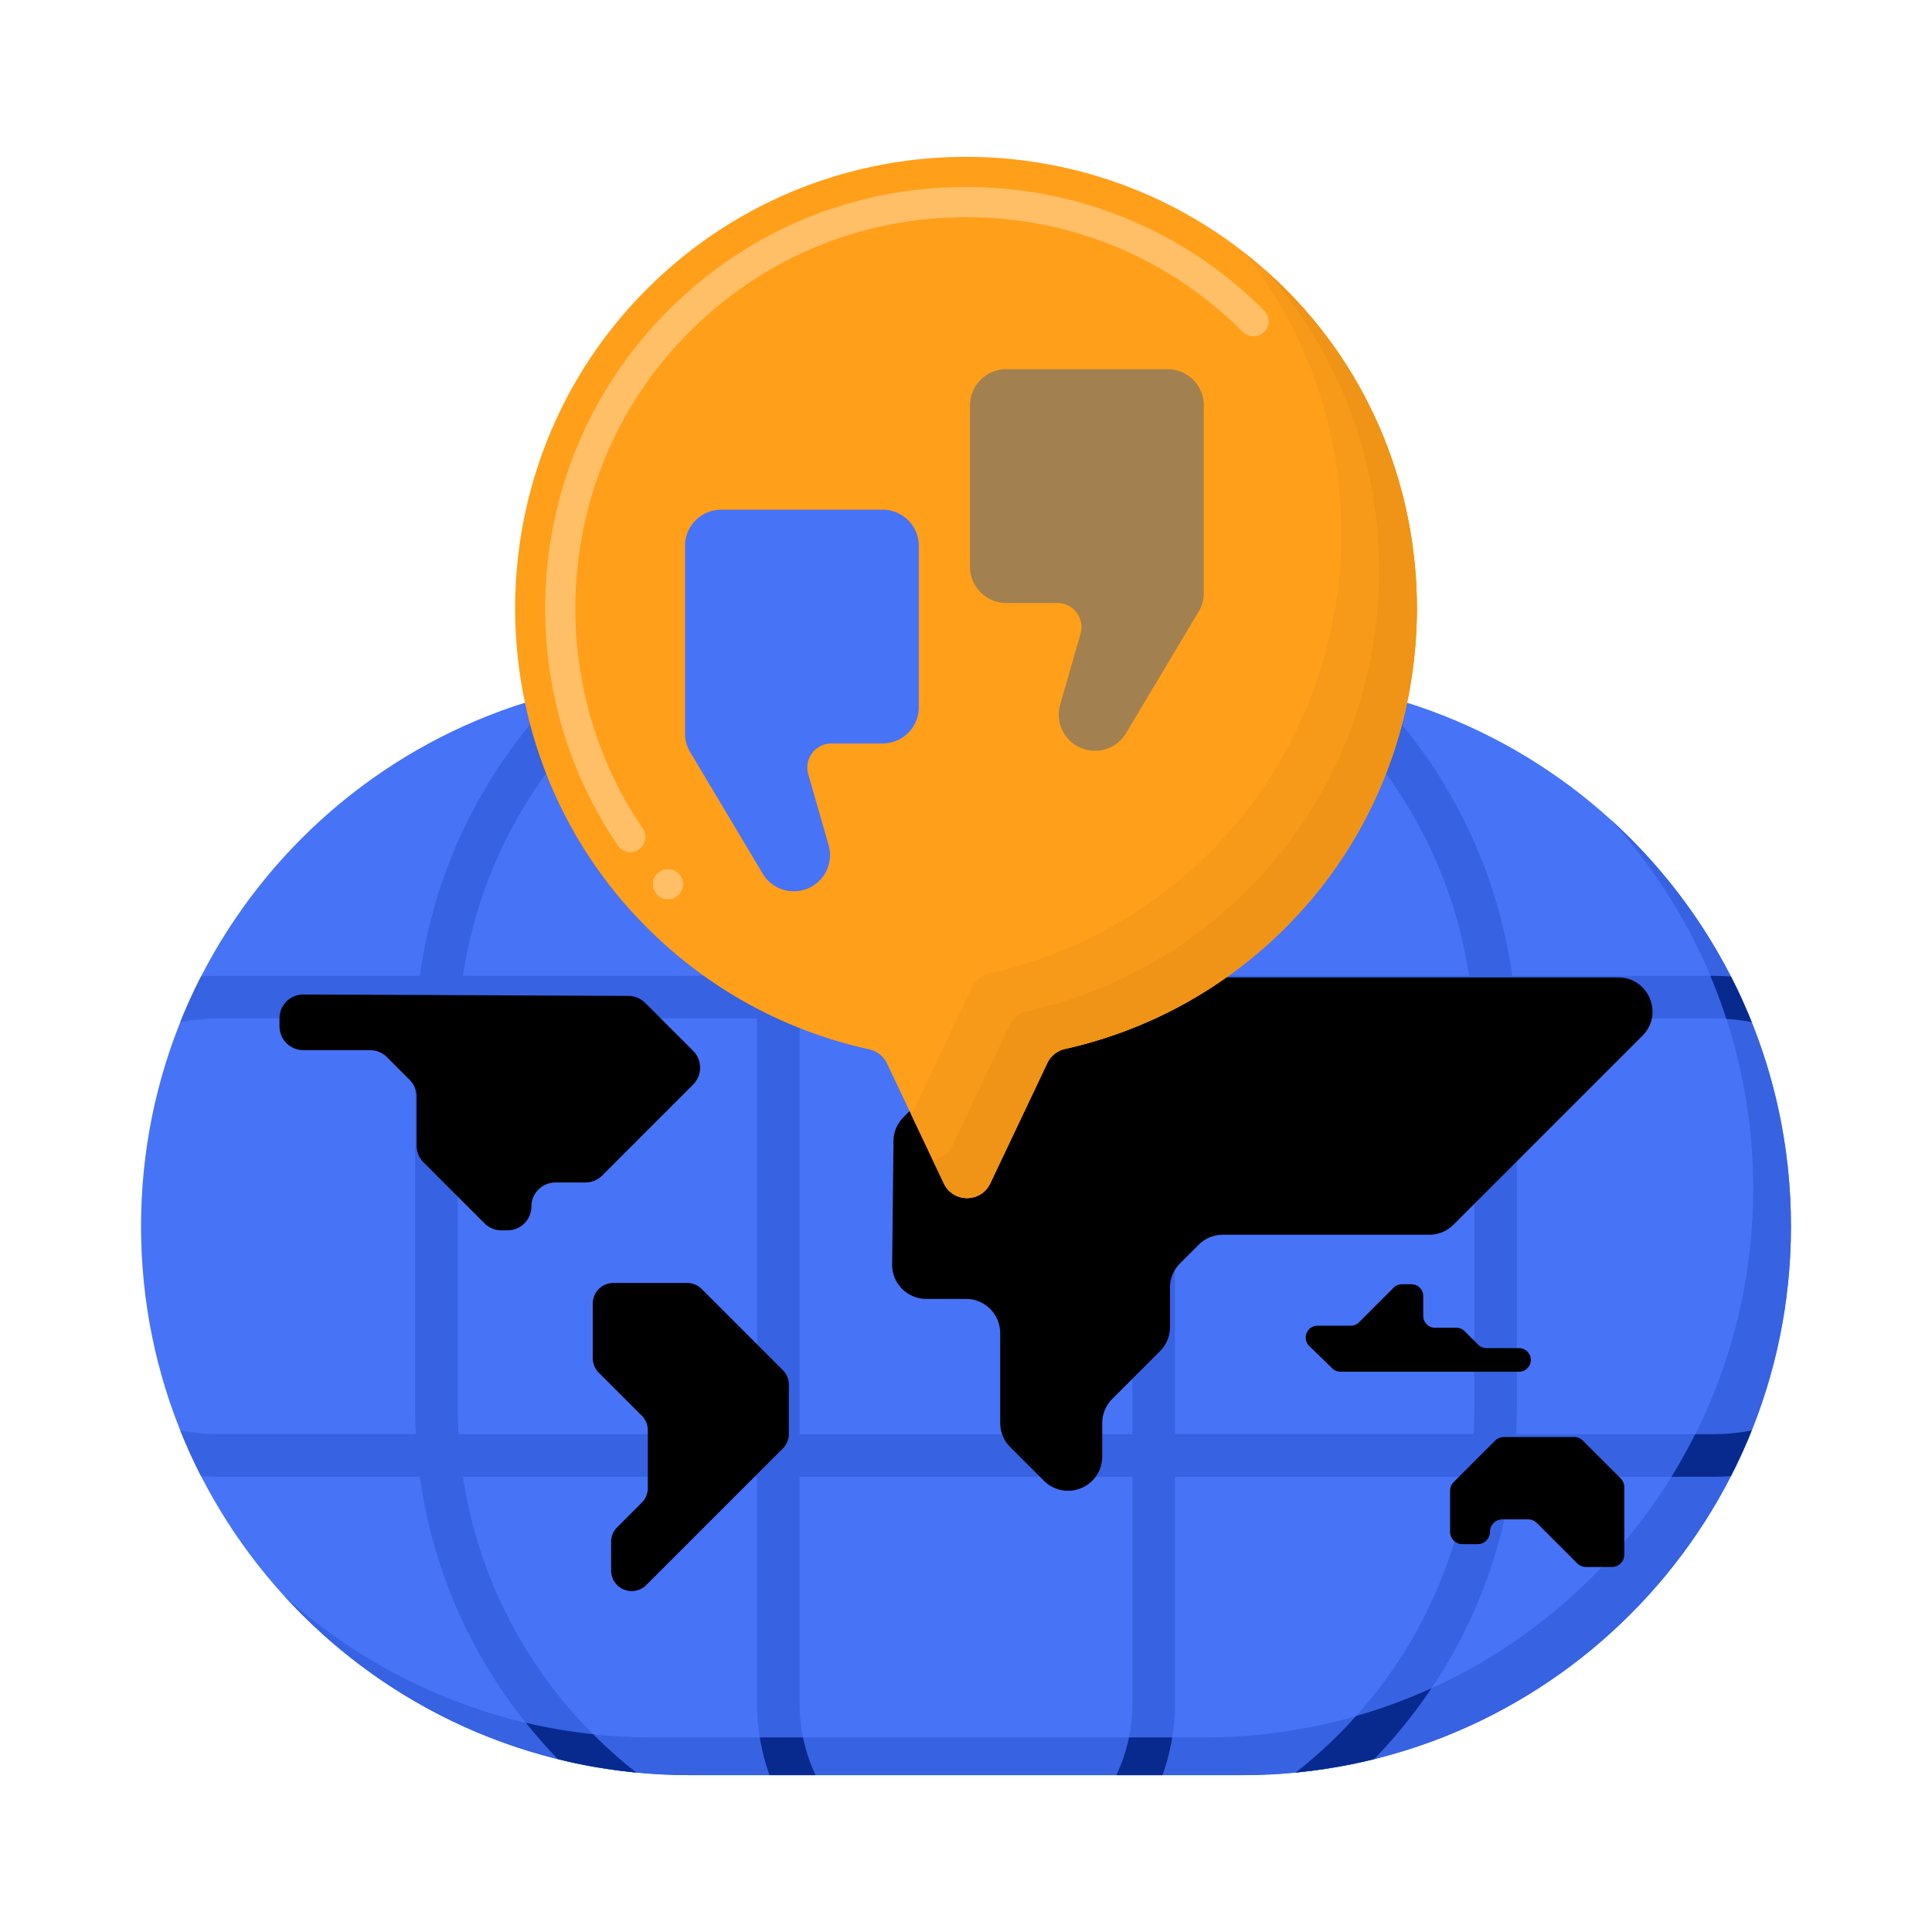 <svg xmlns="http://www.w3.org/2000/svg" viewBox="0 0 256 256"><path fill="#4773f7" d="M164.586 235.219H91.414c-40.166 0-72.726-32.561-72.726-72.726 0-40.166 32.561-72.726 72.726-72.726h73.171c40.166 0 72.726 32.561 72.726 72.726.001 40.165-32.56 72.726-72.725 72.726z" class="color478cf7 svgShape"/><path fill="#3762e2" d="M213.45 108.628c11.72 12.911 18.862 30.053 18.862 48.864 0 40.166-32.561 72.726-72.726 72.726H86.415c-18.811 0-35.953-7.142-48.864-18.862 13.305 14.657 32.509 23.862 53.864 23.862h73.171c40.166 0 72.726-32.561 72.726-72.726 0-21.354-9.205-40.559-23.862-53.864z" class="color377de2 svgShape"/><path fill="#3762e2" d="M200.899 190.038a68.15 68.15 0 0 0 .093-3.54v-48.01a67 67 0 0 0-.093-3.54h26.025c1.773 0 3.508.169 5.188.49a72.126 72.126 0 0 0-2.752-6.044 33.315 33.315 0 0 0-2.436-.089h-26.56c-1.989-14.444-8.602-27.433-18.291-37.421a72.548 72.548 0 0 0-10.4-1.775c12.112 9.449 20.598 23.337 22.99 39.197H155.69V99.202a27.57 27.57 0 0 0-1.656-9.436h-6.11a21.913 21.913 0 0 1 2.123 9.436v30.102h-44.094V99.202c0-3.374.762-6.574 2.123-9.436h-6.11a27.566 27.566 0 0 0-1.656 9.436v30.102H61.337c2.391-15.859 10.878-29.748 22.989-39.197-3.548.343-7.02.941-10.4 1.775-9.689 9.988-16.302 22.977-18.291 37.421h-26.56c-.819 0-1.632.03-2.436.089a72.126 72.126 0 0 0-2.752 6.044 27.554 27.554 0 0 1 5.188-.49H55.1a68.15 68.15 0 0 0-.093 3.54v48.01a67 67 0 0 0 .093 3.54H29.076a27.63 27.63 0 0 1-5.188-.49 72.126 72.126 0 0 0 2.752 6.044c.805.059 1.617.089 2.436.089h26.56c1.989 14.444 8.602 27.433 18.291 37.421a72.548 72.548 0 0 0 10.4 1.775c-12.112-9.448-20.598-23.337-22.989-39.197h38.973v30.102c0 3.312.585 6.489 1.656 9.436h6.11a21.913 21.913 0 0 1-2.123-9.436v-30.1h44.094v30.102c0 3.374-.762 6.574-2.123 9.436h6.11a27.566 27.566 0 0 0 1.656-9.436V195.68h38.973c-2.391 15.859-10.878 29.748-22.99 39.197a72.524 72.524 0 0 0 10.4-1.775c9.689-9.988 16.302-22.977 18.291-37.421h26.56c.819 0 1.632-.03 2.436-.089a72.126 72.126 0 0 0 2.752-6.044c-1.681.322-3.415.49-5.188.49h-26.026zm-140.147 0a62.012 62.012 0 0 1-.101-3.54v-48.01c0-1.188.034-2.368.101-3.54h39.558v55.091H60.752zm45.201 0v-55.091h44.094v55.091h-44.094zm49.737 0v-55.091h39.558c.067 1.172.101 2.352.101 3.54v48.01c0 1.188-.034 2.369-.101 3.54H155.69z" class="color377de2 svgShape"/><path fill="#082a8f" d="M189.67 223.7a72.193 72.193 0 0 1-9.988 3.683 61.85 61.85 0 0 1-7.998 7.485c.061-.006.124-.008.185-.014.219-.022.435-.052.653-.075a71.694 71.694 0 0 0 3.616-.484 73.402 73.402 0 0 0 2.664-.476c.187-.037.375-.068.561-.106a70.575 70.575 0 0 0 2.728-.63 67.411 67.411 0 0 0 7.579-9.383zm-111.071 6.088a72.568 72.568 0 0 1-8.91-1.51 67.62 67.62 0 0 0 4.205 4.79c.49.121.977.25 1.47.362.245.055.488.115.734.167 1.098.235 2.206.446 3.322.632.247.041.496.075.744.113.931.145 1.869.271 2.812.38.283.033.566.068.85.098.157.016.318.023.475.038a62.042 62.042 0 0 1-5.702-5.07zm148.325-39.75h-2.304a72.603 72.603 0 0 1-3.143 5.643h5.447c.811 0 1.615-.031 2.412-.088.143-.279.289-.556.429-.838a64.675 64.675 0 0 0 1.453-3.117c.209-.477.416-.955.615-1.437.089-.215.169-.434.256-.65a27.56 27.56 0 0 1-5.165.487zm-124.958 45.18h6.11a21.914 21.914 0 0 1-1.667-5h-5.729c.28 1.724.704 3.399 1.286 5zm128.879-102.744a72.255 72.255 0 0 0-1.492-3.081 33.661 33.661 0 0 0-2.428-.089h-.298a71.833 71.833 0 0 1 2.127 5.71c1.134.075 2.251.212 3.344.42a71.07 71.07 0 0 0-.972-2.307c-.097-.216-.183-.437-.281-.653zm-75.526 97.745h-5.729a21.863 21.863 0 0 1-1.666 5h6.11a27.514 27.514 0 0 0 1.285-5z" class="color2266d3 svgShape"/><g fill="#b5966b" class="color91b56b svgShape"><path fill="#000" d="M79.794 155.761a3.17 3.17 0 0 1-2.241.928h-3.969a3.17 3.17 0 0 0-3.169 3.169 3.17 3.17 0 0 1-3.169 3.169h-.8a3.17 3.17 0 0 1-2.241-.928l-8.074-8.074a3.17 3.17 0 0 1-.928-2.241v-6.46a3.17 3.17 0 0 0-.928-2.241l-3.003-3.003a3.17 3.17 0 0 0-2.241-.928h-8.829a3.17 3.17 0 0 1-3.169-3.169v-1.042a3.168 3.168 0 0 1 3.183-3.169l43.05.191a3.17 3.17 0 0 1 2.227.928l6.344 6.344a3.169 3.169 0 0 1 0 4.482l-12.043 12.044zm13.18 15.037a2.724 2.724 0 0 0-1.926-.798h-9.776a2.724 2.724 0 0 0-2.724 2.724v7.24c0 .722.287 1.415.798 1.926l5.694 5.694c.511.511.798 1.203.798 1.926v7.674c0 .722-.287 1.415-.798 1.926l-3.264 3.264a2.722 2.722 0 0 0-.798 1.926v3.803a2.724 2.724 0 0 0 4.65 1.926l18.102-18.102a2.722 2.722 0 0 0 .798-1.926v-6.52c0-.722-.287-1.415-.798-1.926l-10.756-10.757zm99.618-8.515 25.039-25.039c2.852-2.853.832-7.729-3.202-7.729H140.11a4.529 4.529 0 0 0-3.202 1.326l-17.189 17.189a4.527 4.527 0 0 0-1.326 3.152l-.18 16.354a4.528 4.528 0 0 0 4.528 4.578h5.261a4.528 4.528 0 0 1 4.528 4.528v11.897a4.53 4.53 0 0 0 1.326 3.202l4.466 4.466a4.529 4.529 0 0 0 7.73-3.202v-4.437c0-1.201.477-2.353 1.326-3.202l6.327-6.327a4.529 4.529 0 0 0 1.326-3.202v-5.228c0-1.201.477-2.353 1.326-3.202l2.471-2.471a4.529 4.529 0 0 1 3.202-1.326h27.36a4.534 4.534 0 0 0 3.202-1.327zm22.156 33.618-5.007-5.007a1.64 1.64 0 0 0-1.161-.481h-9.31c-.435 0-.853.173-1.161.481l-5.482 5.482a1.64 1.64 0 0 0-.481 1.161v5.431c0 .907.735 1.642 1.642 1.642h1.999c.907 0 1.642-.735 1.642-1.642 0-.906.735-1.642 1.642-1.642h3.415c.435 0 .853.173 1.161.481l5.344 5.344a1.64 1.64 0 0 0 1.161.481h3.436c.907 0 1.642-.735 1.642-1.642v-8.929a1.644 1.644 0 0 0-.482-1.16z" class="color000000 svgShape"/><path fill="#000" d="M202.843 180.197c0-.865-.701-1.566-1.566-1.566h-4.315c-.415 0-.813-.165-1.107-.459l-1.781-1.781a1.565 1.565 0 0 0-1.107-.459h-2.816a1.566 1.566 0 0 1-1.566-1.565v-2.632c0-.865-.701-1.566-1.566-1.566h-1.25c-.415 0-.813.165-1.107.459l-4.579 4.579a1.564 1.564 0 0 1-1.107.458h-4.393c-1.405 0-2.099 1.708-1.092 2.688l3.046 2.965c.292.285.684.444 1.092.444h23.649c.864 0 1.565-.701 1.565-1.565z" class="color000000 svgShape"/></g><path fill="#ff9f1a" d="M141.145 138.982c10.845-2.427 21.145-7.901 29.532-16.426 22.879-23.254 22.731-61.14-.321-84.223-23.848-23.88-62.849-23.393-86.078 1.462-21.292 22.782-21.368 58.572-.169 81.44 8.664 9.346 19.548 15.275 31.03 17.795a3.438 3.438 0 0 1 2.386 1.871l7.54 15.905c1.228 2.591 4.915 2.591 6.143 0l7.565-15.957a3.439 3.439 0 0 1 2.372-1.867z" class="colorffa91a svgShape"/><path fill="#ffbf66" d="M88.51 119.16c-.56 0-1.09-.24-1.47-.64 0-.01 0-.01-.01-.01-.351-.39-.54-.9-.521-1.43.021-.53.25-1.03.64-1.39.78-.72 2.101-.67 2.82.1 0 0 0 .01.01.01.36.39.551.9.53 1.43-.02.54-.25 1.03-.64 1.39-.369.35-.859.54-1.359.54zm-4.98-6.25c-.671 0-1.28-.33-1.66-.88-6.301-9.25-9.63-20.12-9.63-31.42 0-14.24 5.31-27.77 14.96-38.08 10.689-11.45 25.18-17.75 40.81-17.75h.03c14.92 0 28.939 5.82 39.479 16.38.78.78.78 2.05 0 2.83-.75.75-2.069.75-2.83 0-9.79-9.81-22.81-15.21-36.67-15.21-14.5.01-27.96 5.86-37.899 16.48-8.95 9.57-13.87 22.12-13.88 35.35 0 10.49 3.09 20.58 8.93 29.16.01 0 .01.01.01.01a2.006 2.006 0 0 1-1.65 3.13z" class="colorffc91d svgShape"/><path fill="#f79a19" d="M170.356 38.333a60.488 60.488 0 0 0-5.359-4.746c18.297 23.257 16.9 57.402-4.32 78.969-8.387 8.524-18.687 13.999-29.532 16.426a3.437 3.437 0 0 0-2.372 1.868l-7.565 15.957c-.14.296-.316.554-.513.782l4.37 9.218c1.228 2.591 4.915 2.591 6.143 0l7.565-15.957a3.437 3.437 0 0 1 2.372-1.868c10.845-2.427 21.145-7.901 29.532-16.426 22.879-23.254 22.73-61.139-.321-84.223z" class="colorf79219 svgShape"/><path fill="#ef9416" d="M170.356 38.333a60.409 60.409 0 0 0-2.62-2.459c20.644 23.242 20 59.261-2.059 81.682-8.387 8.524-18.687 13.999-29.532 16.426a3.437 3.437 0 0 0-2.372 1.868l-7.565 15.957a3.342 3.342 0 0 1-2.607 1.912l1.464 3.088c1.228 2.591 4.915 2.591 6.143 0l7.565-15.957a3.437 3.437 0 0 1 2.372-1.868c10.845-2.427 21.145-7.901 29.532-16.426 22.879-23.254 22.73-61.139-.321-84.223z" class="coloref7816 svgShape"/><path fill="#a3804f" d="M128.532 53.716V75.1a4.796 4.796 0 0 0 4.796 4.796h6.779a3.197 3.197 0 0 1 3.073 4.081l-2.697 9.383c-.881 3.066 1.42 6.121 4.61 6.121h.001a4.795 4.795 0 0 0 4.118-2.338l9.618-16.112a4.793 4.793 0 0 0 .678-2.458V53.716a4.796 4.796 0 0 0-4.796-4.796h-21.384a4.796 4.796 0 0 0-4.796 4.796z" class="color76a34f svgShape"/><path fill="#4773f7" d="M121.746 72.333v21.384a4.796 4.796 0 0 1-4.796 4.796h-6.779a3.197 3.197 0 0 0-3.073 4.081l2.697 9.383c.881 3.066-1.42 6.121-4.61 6.121h-.001a4.795 4.795 0 0 1-4.118-2.338l-9.618-16.112a4.793 4.793 0 0 1-.678-2.458V72.333a4.796 4.796 0 0 1 4.796-4.796h21.384a4.796 4.796 0 0 1 4.796 4.796z" class="color478cf7 svgShape"/></svg>